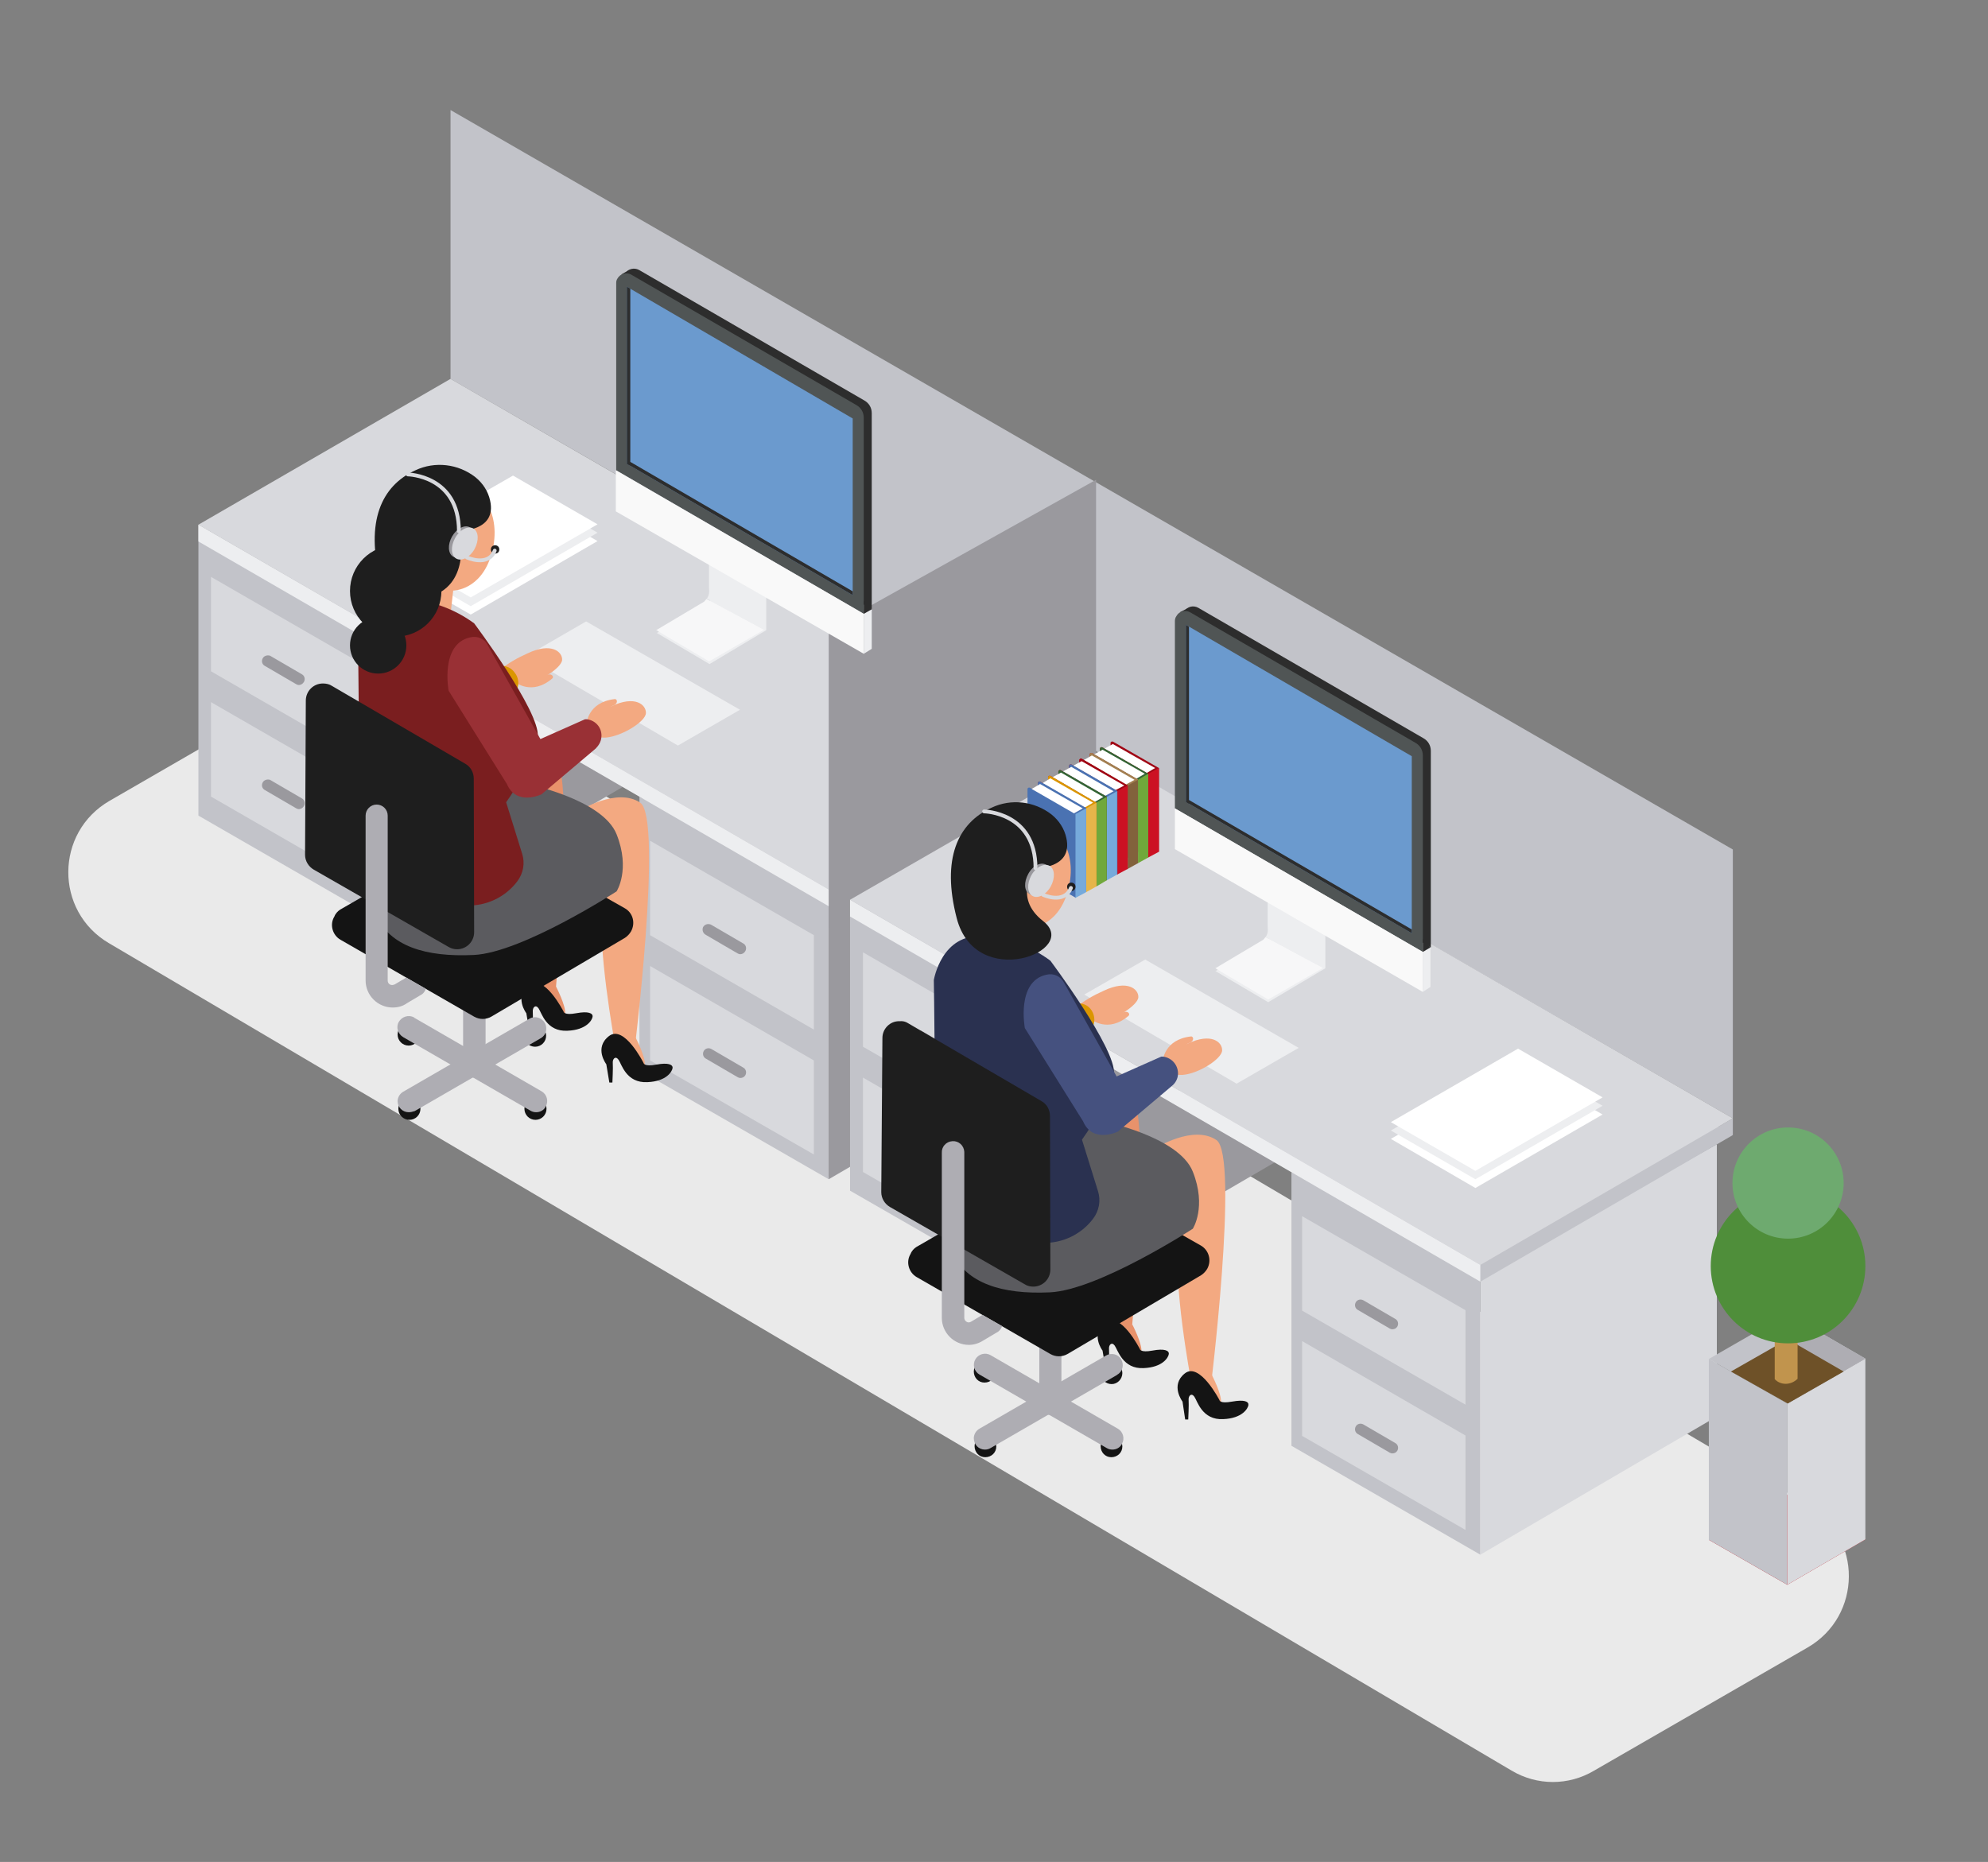 <?xml version="1.0" encoding="utf-8"?>
<!-- Generator: Adobe Illustrator 23.0.0, SVG Export Plug-In . SVG Version: 6.00 Build 0)  -->
<svg version="1.1" id="Layer_1" xmlns="http://www.w3.org/2000/svg" xmlns:xlink="http://www.w3.org/1999/xlink" x="0px" y="0px"
	 viewBox="0 0 522 489" style="enable-background:new 0 0 522 489;" xml:space="preserve">
<rect x="0" y="0" width="522" height="489" fill="#808080" stroke="none"/>
<style type="text/css">
	.st0{fill:#EAEAEA;}
	.st1{fill:#C2C3C9;}
	.st2{fill:#D8D9DD;}
	.st3{fill:#9A999E;}
	.st4{fill:#EDEEF0;}
	.st5{fill:#F7F7F8;}
	.st6{fill:#2D2D2D;}
	.st7{fill:#505555;}
	.st8{fill:#6B9ACE;}
	.st9{fill:#F9F9F9;}
	.st10{fill:#FFFFFF;}
	.st11{fill:#F3A981;}
	.st12{fill:#1E1E1E;}
	.st13{fill:#E8926B;}
	.st14{fill:#141414;}
	.st15{fill:#AEADB3;}
	.st16{fill:#DB9600;}
	.st17{fill:#5B5B5F;}
	.st18{fill:#7A1E1F;}
	.st19{fill:#993035;}
	.st20{clip-path:url(#SVGID_2_);}
	.st21{fill:none;stroke:#D8D9DD;stroke-linecap:round;stroke-miterlimit:10;}
	.st22{fill:#A00514;}
	.st23{fill:#BF0411;}
	.st24{fill:#CC1123;}
	.st25{fill:#336535;}
	.st26{fill:#70A83B;}
	.st27{fill:#A38051;}
	.st28{fill:#82623C;}
	.st29{fill:#4A72B2;}
	.st30{fill:#76AADB;}
	.st31{fill:#E6B54A;}
	.st32{fill:#2A3150;}
	.st33{fill:#45517F;}
	.st34{clip-path:url(#SVGID_4_);}
	.st35{fill:#6E5128;}
	.st36{fill:#C1944D;}
	.st37{fill:#4F8E3A;}
	.st38{fill:#6EAA6F;}
</style>
<title>siebel</title>
<path class="st0" d="M396.9,465L28.6,247.7c-14.3-8.4-14.2-29.1,0.2-37.4l55.9-32.3c6.8-3.9,15.1-3.9,21.8,0.1l368.3,217.2
	c14.3,8.4,14.2,29.1-0.2,37.4l-56,32.3C411.9,469,403.6,469,396.9,465z"/>
<g id="OBJECTS">
	<g id="_Group_">
		<polygon id="_Path_" class="st1" points="455,293.7 455,223.1 118.3,28.9 118.3,99.5 		"/>
		<g id="_Group_2">
			<polygon id="_Path_2" class="st1" points="167.9,209.2 167.9,281.1 217.6,309.7 217.6,235 			"/>
			<polygon id="_Path_3" class="st1" points="52.1,137.8 52.1,214.2 101.7,242.8 101.7,166.4 			"/>
			<polygon id="_Path_4" class="st2" points="55.4,151.5 55.4,176.3 98.4,201.1 98.4,176.3 			"/>
			<polygon id="_Path_5" class="st2" points="55.4,184.4 55.4,209.2 98.4,234 98.4,209.2 			"/>
			<polygon id="_Path_6" class="st2" points="170.7,220.8 170.7,245.6 213.7,270.4 213.7,245.6 			"/>
			<polygon id="_Path_7" class="st2" points="170.7,253.7 170.7,278.5 213.7,303.2 213.7,278.5 			"/>
			<polygon id="_Path_8" class="st3" points="287.8,197.5 279.7,273.5 217.6,309.7 217.6,236.8 			"/>
			<polygon id="_Path_9" class="st3" points="163.8,135 163.8,206.5 101.7,242.8 101.7,169.9 			"/>
			<g id="_Group_3">
				<polygon id="_Path_10" class="st1" points="283.8,199.5 283.8,195.1 275.6,199.9 				"/>
				<polygon id="_Path_11" class="st1" points="283.8,199.5 217.6,238 134.8,189.9 201.1,151.7 				"/>
				<polygon id="_Path_12" class="st2" points="283.8,195.1 217.6,233.6 52.1,137.8 118.3,99.5 				"/>
				<polygon id="_Path_13" class="st4" points="52.1,137.8 52.1,142.2 217.6,238 217.6,233.6 				"/>
			</g>
			<g id="_Group_4">
				<path id="_Path_14" class="st3" d="M78.5,179.9c-0.3,0-0.5-0.1-0.7-0.2l-8.4-4.9c-0.7-0.5-0.8-1.4-0.3-2.1
					c0.4-0.5,1.1-0.7,1.8-0.5l8.4,4.9c0.7,0.4,0.9,1.3,0.5,2C79.5,179.6,79,179.9,78.5,179.9L78.5,179.9z"/>
			</g>
			<g id="_Group_5">
				<path id="_Path_15" class="st3" d="M78.5,212.5c-0.3,0-0.5-0.1-0.7-0.2l-8.4-4.9c-0.7-0.5-0.8-1.4-0.3-2.1
					c0.4-0.5,1.1-0.7,1.8-0.5l8.4,4.9c0.7,0.4,0.9,1.3,0.5,2C79.5,212.2,79,212.5,78.5,212.5L78.5,212.5z"/>
			</g>
			<g id="_Group_6">
				<path id="_Path_16" class="st3" d="M194.4,250.6c-0.3,0-0.5-0.1-0.7-0.2l-8.4-4.9c-0.7-0.4-1-1.2-0.7-2c0.4-0.7,1.2-1,2-0.7
					c0.1,0,0.1,0.1,0.2,0.1l8.4,4.9c0.7,0.4,0.9,1.3,0.5,2C195.4,250.3,194.9,250.6,194.4,250.6L194.4,250.6z"/>
			</g>
			<g id="_Group_7">
				<path id="_Path_17" class="st3" d="M194.4,283.1c-0.3,0-0.5-0.1-0.7-0.2l-8.4-4.9c-0.7-0.4-0.9-1.3-0.5-2s1.3-0.9,2-0.5l0,0
					l8.4,4.9c0.7,0.4,0.9,1.3,0.5,2C195.4,282.9,194.9,283.1,194.4,283.1L194.4,283.1z"/>
			</g>
		</g>
		<g id="_Group_8">
			<polygon id="_Path_18" class="st3" points="287.8,126 287.8,268.6 217.6,309.1 217.6,165.2 			"/>
		</g>
		<g id="_Group_9">
			<polygon id="_Path_19" class="st1" points="339.1,307.8 339.1,379.7 388.7,408.3 388.7,333.5 			"/>
			<polygon id="_Path_20" class="st1" points="223.2,236.3 223.2,312.7 272.9,341.3 272.9,265 			"/>
			<polygon id="_Path_21" class="st2" points="226.6,250.1 226.6,274.9 269.5,299.6 269.5,274.9 			"/>
			<polygon id="_Path_22" class="st2" points="226.6,283 226.6,307.8 269.5,332.5 269.5,307.8 			"/>
			<polygon id="_Path_23" class="st2" points="341.9,319.4 341.9,344.2 384.8,368.9 384.8,344.1 			"/>
			<polygon id="_Path_24" class="st2" points="341.9,352.2 341.9,377.1 384.8,401.8 384.8,377 			"/>
			<polygon id="_Path_25" class="st2" points="450.8,300.5 450.8,372 388.7,408.3 388.7,335.4 			"/>
			<polygon id="_Path_26" class="st3" points="335,233.5 335,305.1 272.9,341.3 272.9,268.5 			"/>
			<g id="_Group_10">
				<polygon id="_Path_27" class="st1" points="455,298.1 455,293.7 446.7,298.5 				"/>
				<polygon id="_Path_28" class="st1" points="455,298.1 388.7,336.6 306,288.5 372.2,250.3 				"/>
				<polygon id="_Path_29" class="st2" points="455,293.7 388.7,332.2 223.2,236.3 289.5,198.1 				"/>
				<polygon id="_Path_30" class="st4" points="223.2,236.3 223.2,240.7 388.7,336.6 388.7,332.2 				"/>
			</g>
			<g id="_Group_11">
				<path id="_Path_31" class="st3" d="M249.7,278.5c-0.3,0-0.5-0.1-0.7-0.2l-8.4-4.9c-0.7-0.4-1-1.2-0.7-2c0.4-0.7,1.2-1,2-0.7
					c0.1,0,0.1,0.1,0.2,0.1l8.4,4.9c0.7,0.4,0.9,1.3,0.5,2C250.7,278.2,250.2,278.4,249.7,278.5z"/>
			</g>
			<g id="_Group_12">
				<path id="_Path_32" class="st3" d="M249.7,311c-0.3,0-0.5-0.1-0.7-0.2l-8.4-4.8c-0.7-0.4-1-1.2-0.7-2c0.4-0.7,1.2-1,2-0.7
					c0.1,0,0.1,0.1,0.2,0.1l8.4,4.9c0.7,0.4,0.9,1.3,0.5,2C250.7,310.8,250.2,311,249.7,311z"/>
			</g>
			<g id="_Group_13">
				<path id="_Path_33" class="st3" d="M365.6,349.1c-0.3,0-0.5-0.1-0.7-0.2l-8.4-4.9c-0.7-0.4-0.9-1.3-0.5-2s1.3-0.9,2-0.5l0,0
					l8.4,4.9c0.7,0.4,0.9,1.3,0.5,2C366.6,348.9,366.1,349.1,365.6,349.1z"/>
			</g>
			<g id="_Group_14">
				<path id="_Path_34" class="st3" d="M365.6,381.7c-0.3,0-0.5-0.1-0.7-0.2l-8.4-4.9c-0.7-0.4-0.9-1.3-0.5-2s1.3-0.9,2-0.5l0,0
					l8.4,4.9c0.7,0.4,0.9,1.3,0.5,2C366.6,381.5,366.1,381.7,365.6,381.7L365.6,381.7z"/>
			</g>
		</g>
	</g>
	<g id="_Group_15">
		<g id="_Group_16">
			<g id="_Group_17">
				<path id="_Path_35" class="st4" d="M332.9,235.9v7.2c0,1.1,0.9,3.2,0,3.7l-13.8,8.2l13.9,8.2l15-8.9v-8.9L332.9,235.9z"/>
				<path id="_Path_36" class="st5" d="M319.1,254.3l13.9,8.2l14.4-8.3l-15.1-8.1l-0.6,0.7L319.1,254.3z"/>
				<path id="_Path_37" class="st4" d="M347.4,254.2v-8.8l-14.5-8.3v7.2c0,0.6-0.2,1.3-0.6,1.8L347.4,254.2z"/>
				<polygon id="_Path_38" class="st2" points="319.1,255.1 319.1,254.3 319.7,254.7 				"/>
			</g>
			<polygon id="_Path_39" class="st6" points="311.9,159.7 309.8,160.8 313.3,161.5 			"/>
			<path id="_Path_40" class="st6" d="M310.6,162v49.1l65.1,37.7v-51.6c0-1.4-0.7-2.6-1.9-3.3l-59.2-34.3c-1.3-0.7-2.9-0.3-3.6,1
				C310.7,161.1,310.5,161.5,310.6,162z"/>
			<path id="_Path_41" class="st7" d="M308.5,163.1v49.2l65.1,37.7v-51.6c0-1.4-0.7-2.6-1.9-3.3l-59.2-34.3c-1.3-0.7-2.9-0.3-3.6,1
				C308.6,162.2,308.5,162.7,308.5,163.1z"/>
			<polygon id="_Path_42" class="st8" points="311.4,164.1 311.4,210.6 370.7,245.1 370.7,198.6 			"/>
			<polygon id="_Path_43" class="st9" points="308.5,212.3 308.5,223 373.6,260.5 373.6,250 			"/>
			<polygon id="_Path_44" class="st4" points="375.6,248.8 373.6,250 373.6,260.5 375.6,259.2 			"/>
			<polygon id="_Path_45" class="st6" points="312.2,211.1 311.4,210.6 311.4,164.1 312.2,164.6 			"/>
			<polygon id="_Path_46" class="st6" points="370.7,244.1 370.7,245.1 311.4,210.6 312.2,210.1 			"/>
			<polygon id="_Path_47" class="st6" points="373.6,246.6 373.6,250 375.6,248.8 			"/>
		</g>
		<polygon id="_Path_48" class="st4" points="300.7,252 341,275.2 324.7,284.6 284.7,261.2 		"/>
	</g>
	<g id="_Group_18">
		<g id="_Group_19">
			<g id="_Group_20">
				<path id="_Path_49" class="st4" d="M186.2,147.1v7.2c0,1.1,0.9,3.2,0,3.7l-13.8,8.2l13.9,8.2l14.9-8.9v-8.9L186.2,147.1z"/>
				<path id="_Path_50" class="st5" d="M172.3,165.5l13.9,8.2l14.4-8.3l-15.1-8.1l-0.6,0.7L172.3,165.5z"/>
				<path id="_Path_51" class="st4" d="M200.7,165.4v-8.8l-14.5-8.4v7.2c0,0.6-0.2,1.3-0.6,1.8L200.7,165.4z"/>
				<polygon id="_Path_52" class="st2" points="172.3,166.3 172.3,165.5 173,165.9 				"/>
			</g>
			<polygon id="_Path_53" class="st6" points="165.2,70.9 163.1,72.1 166.6,72.7 			"/>
			<path id="_Path_54" class="st6" d="M163.8,73.2v49.1l65.1,37.7v-51.5c0-1.4-0.7-2.6-1.9-3.3l-59.2-34.3c-1.3-0.7-2.9-0.3-3.6,0.9
				C163.9,72.2,163.8,72.7,163.8,73.2z"/>
			<path id="_Path_55" class="st7" d="M161.8,74.3v49.2l65,37.7v-51.5c0-1.4-0.7-2.6-1.9-3.3l-59.2-34.3c-1.3-0.7-2.9-0.2-3.6,1.1
				C161.9,73.5,161.8,73.9,161.8,74.3z"/>
			<polygon id="_Path_56" class="st8" points="164.6,75.3 164.6,121.8 223.9,156.3 223.9,109.9 			"/>
			<polygon id="_Path_57" class="st9" points="161.7,123.5 161.7,134.3 226.8,171.7 226.8,161.2 			"/>
			<polygon id="_Path_58" class="st4" points="228.9,160 226.8,161.2 226.8,171.7 228.9,170.4 			"/>
			<polygon id="_Path_59" class="st6" points="165.5,122.3 164.6,121.8 164.6,75.3 165.5,75.8 			"/>
			<polygon id="_Path_60" class="st6" points="223.9,155.3 223.9,156.3 164.6,121.8 165.5,121.3 			"/>
			<polygon id="_Path_61" class="st6" points="226.8,157.8 226.8,161.2 228.9,160 			"/>
		</g>
		<polygon id="_Path_62" class="st4" points="153.9,163.2 194.3,186.4 178,195.8 138,172.4 		"/>
	</g>
	<g id="_Group_21">
		<polygon id="_Path_63" class="st10" points="398.6,279.9 365.2,299.1 387.4,312 420.8,292.7 		"/>
		<polygon id="_Path_64" class="st4" points="398.6,277.7 365.2,296.9 387.4,309.7 420.8,290.4 		"/>
		<polygon id="_Path_65" class="st10" points="398.6,275.4 365.2,294.7 387.4,307.5 420.8,288.2 		"/>
	</g>
	<g id="_Group_22">
		<polygon id="_Path_66" class="st10" points="134.7,129.3 101.3,148.6 123.6,161.4 156.9,142.1 		"/>
		<polygon id="_Path_67" class="st4" points="134.7,127.1 101.3,146.3 123.6,159.2 156.9,139.9 		"/>
		<polygon id="_Path_68" class="st10" points="134.7,124.9 101.3,144.1 123.6,156.9 156.9,137.7 		"/>
	</g>
	<g id="_Group_23">
		<path id="_Path_69" class="st11" d="M118.3,161.3l0.7-6.2c0,0,7.2,0,10-9.4s-1.3-18.1-10-18.7c-6.1-0.7-11.6,3.8-12.3,9.9
			c0,0.3-0.1,0.7-0.1,1c-0.1,4.5,3.5,15.5,3.5,15.5l-0.4,7.3C109.7,160.8,113.3,164.9,118.3,161.3z"/>
		<g id="_Group_24">
			<circle id="_Path_70" class="st12" cx="130" cy="144.3" r="1.1"/>
			<g id="_Group_25">
				<path id="_Path_71" class="st13" d="M129.5,200.1c0,0,9.8-6.2,15.9-2.1c6.1,4,0,68,0,68l-4.9-7.8c0,0-6.7-23.3-4.9-33.4
					C137.4,214.7,127.8,206.1,129.5,200.1z"/>
				<path id="_Path_72" class="st13" d="M146,259.1c0,0,2.6,5,2.4,7.1c-0.2,2.1-3.9-4.1-3.9-4.1L146,259.1z"/>
				<path id="_Path_73" class="st11" d="M131.1,176c2.3-1.8,4.7-3.2,7.4-4.4c6.3-3,9.2-0.4,9.1,1.7c-0.1,2.1-6.2,6.1-10.4,6.4
					C133,180,131.1,176,131.1,176z"/>
				<path id="_Path_74" class="st11" d="M135.2,179.1c0,0,4.4,3.7,9.8-0.9c0.6-0.5-0.2-1.5-1.5-0.9s-1.8-0.1,0-1.7s-3.4-0.7-3.4-0.7
					L135.2,179.1z"/>
				<path id="_Path_75" class="st14" d="M138.2,266.1c0,0-3.3-4.3,0.7-7.4s9.1,7,9.1,7s0.1,1,3.3,0.4c3.2-0.6,4.4,0,4.3,0.9
					c-0.1,0.9-1.6,3.5-6.6,3.7c-5.6,0.3-6.8-4.8-7.6-5.9c-0.8-1.1-1.6-0.2-1.5,0.9c0.1,1.1-0.1,5.1-0.1,5.1H139L138.2,266.1z"/>
				<path id="_Path_76" class="st11" d="M152.2,212.9c0,0,9.8-6.2,15.9-2.1s-1.7,66.8-1.7,66.8l-5-3.8c0,0-4.8-26.1-3.1-36.2
					C160,227.5,150.4,218.8,152.2,212.9z"/>
				<g id="_Group_26">
					<circle id="_Path_77" class="st14" cx="107.5" cy="291.2" r="2.9"/>
				</g>
				<g id="_Group_27">
					<circle id="_Path_78" class="st14" cx="140.6" cy="291.2" r="2.9"/>
				</g>
				<g id="_Group_28">
					<circle id="_Path_79" class="st14" cx="140.5" cy="272" r="2.9"/>
				</g>
				<g id="_Group_29">
					<circle id="_Path_80" class="st14" cx="107.3" cy="271.7" r="2.9"/>
				</g>
				<g id="_Group_30">
					<path id="_Path_81" class="st15" d="M124.5,283c-1.6,0-2.9-1.3-2.9-2.9l0,0V239c-0.1-1.6,1.1-3,2.8-3.1s3,1.1,3.1,2.8
						c0,0.1,0,0.2,0,0.3v41.1C127.4,281.7,126.1,283,124.5,283L124.5,283z"/>
				</g>
				<g id="_Group_31">
					<path id="_Path_82" class="st14" d="M89.3,238.9l35.2-20.3c1.4-0.8,3.1-0.8,4.4,0l35.1,19.9c2.2,1.2,2.9,3.9,1.7,6.1
						c-0.4,0.7-1,1.3-1.6,1.7L129,267c-1.4,0.8-3.1,0.8-4.5,0l-35.1-20.2c-2.1-1.2-2.9-4-1.6-6.1C88.1,239.9,88.7,239.3,89.3,238.9z
						"/>
				</g>
				<g id="_Group_32">
					<path id="_Path_83" class="st15" d="M140.8,292.1c-0.5,0-1-0.1-1.5-0.4l-33.4-19.3c-1.4-0.8-2-2.6-1.2-4s2.6-2,4-1.2
						c0,0,0.1,0,0.1,0.1l33.4,19.3c1.4,0.8,1.9,2.6,1.1,4C142.8,291.6,141.8,292.1,140.8,292.1z"/>
				</g>
				<g id="_Group_33">
					<path id="_Path_84" class="st15" d="M107.3,292.1c-1.6,0-2.9-1.3-2.9-2.9c0-1,0.6-2,1.5-2.5l33.2-19.2c1.4-0.8,3.2-0.2,4,1.2
						c0.7,1.4,0.3,3.1-1,3.9l-33.2,19.2C108.3,292,107.8,292.1,107.3,292.1z"/>
				</g>
				<path id="_Path_85" class="st16" d="M132.2,174.9c-0.2,0-0.3,0-0.5,0l-11.7,5.2l-12-21.4c-2,1.2-3.9,2.6-5.7,4.2
					c-1.7,2.1-3.5,4.1-5.2,6.3l14.1,22.7c2.4,5.9,9.1,2.7,9.1,2.7l14.2-11.9c1.9-1.5,2.1-4.3,0.6-6.1
					C134.4,175.6,133.3,175,132.2,174.9z"/>
				<path id="_Path_86" class="st17" d="M138,205.8c0,0,20.2,4,23.9,13.3s0,15,0,15s-24.8,16.1-37.5,16.7s-21.9-2.3-25.7-10.4
					S115.5,207.2,138,205.8z"/>
				<path id="_Path_87" class="st18" d="M124.5,163.7c0,0,17.3,23.1,16.7,29.7s-8.3,17.3-8.3,17.3l4.2,13.5c0.8,2.5,0.3,5.2-1.3,7.3
					c-3.1,4.1-8.1,6.5-13.3,6.3c-12.1,0-29.1-8.9-28.5-20.8s0-48.2,0-48.2s2-12.4,13-11.5C113.2,157.7,119.3,159.9,124.5,163.7z"/>
				<path id="_Path_88" class="st11" d="M153.1,189.9c2.3-1.8,4.7-3.2,7.4-4.4c6.3-3,9.2-0.4,9.1,1.8s-6.2,6-10.4,6.4
					C155,194.1,153.1,189.9,153.1,189.9z"/>
				<path id="_Path_89" class="st11" d="M154,190.1c0,0,0.3-5.7,7.4-6.5c0.7-0.1,1,1.2-0.4,1.7c-1.4,0.5-1.1,1.4,1.3,1.1
					s-1.8,3-1.8,3L154,190.1z"/>
				<path id="_Path_90" class="st19" d="M128.1,169.5l13.8,24.6l11.7-5.2c0.2,0,0.3,0,0.5,0c2.4,0.3,4.1,2.4,3.8,4.8
					c-0.1,1.1-0.7,2.1-1.5,2.9l-14.2,12c0,0-6.6,3.2-9.1-2.7l-15.3-24.5c0,0-2.3-12.2,5.6-14C125.4,166.9,127.3,167.8,128.1,169.5z"
					/>
				<g id="_Group_34">
					<path id="_Path_91" class="st12" d="M87.1,180.1l35.1,20.5c1.4,0.8,2.2,2.3,2.2,3.9l0.1,40.3c0,2.5-2,4.5-4.5,4.5
						c-0.8,0-1.5-0.2-2.2-0.6l-35.4-20.3c-1.4-0.8-2.3-2.3-2.3-3.9l0.2-40.5c0-2.5,2-4.5,4.5-4.5C85.7,179.5,86.5,179.7,87.1,180.1z
						"/>
				</g>
				<g id="_Clip_Group_">
					<g>
						<g>
							<g>
								<g>
									<g>
										<defs>
											<polygon id="SVGID_1_" points="106.1,256.4 113.2,260.5 100.5,267.5 94.4,264.2 94.4,251.1 94.4,208.7 103.1,210.9 
												103.1,255.8 											"/>
										</defs>
										<clipPath id="SVGID_2_">
											<use xlink:href="#SVGID_1_"  style="overflow:visible;"/>
										</clipPath>
										<g class="st20">
											<g id="_Group_35">
												<g id="_Group_36">
													<path id="_Path_92" class="st15" d="M103.1,264.6c-3.9,0-7.1-3.2-7.1-7.1v-43.3c0-1.6,1.3-2.9,2.9-2.9s2.9,1.3,2.9,2.9
														v43.3c0,0.7,0.5,1.2,1.2,1.2c0.2,0,0.5-0.1,0.7-0.2l3.7-2.2c1.4-0.9,3.2-0.5,4.1,0.8s0.5,3.2-0.8,4.1
														c-0.1,0-0.2,0.1-0.2,0.1l-3.7,2.2C105.7,264.3,104.4,264.6,103.1,264.6z"/>
												</g>
											</g>
										</g>
									</g>
								</g>
							</g>
						</g>
					</g>
				</g>
				<path id="_Path_93" class="st11" d="M166.9,272.5c0,0,2.6,5,2.4,7.1s-3.9-4.1-3.9-4.1L166.9,272.5z"/>
				<path id="_Path_94" class="st14" d="M159.2,279.5c0,0-3.3-4.3,0.7-7.4s9.1,7.1,9.1,7.1s0.1,1,3.3,0.4s4.4,0,4.3,0.9
					s-1.6,3.5-6.6,3.7c-5.6,0.3-6.8-4.8-7.6-5.9s-1.6-0.2-1.5,0.9s-0.1,5.1-0.1,5.1H160L159.2,279.5z"/>
			</g>
			<path id="_Path_95" class="st12" d="M109.1,123.5c5.1-2.4,11.2-1.7,15.7,1.8c2,1.6,3.4,3.8,3.9,6.2c1.8,8.1-8.1,7.9-8.1,7.9
				s3.2,12.7-6.3,16.8s-9.5,15.8-14.4-3.6C95.9,137,100.1,127.6,109.1,123.5z"/>
			<g id="_Group_37">
				<path id="_Path_96" class="st3" d="M119,146.2c-1.4-0.8-1.5-3.2-0.3-5.3s3.3-3.2,4.7-2.4s1.5,3.1,0.3,5.3S120.4,147,119,146.2z"
					/>
				<path id="_Path_97" class="st2" d="M119.8,146.7c-1.4-0.8-1.5-3.2-0.3-5.4s3.4-3.3,4.8-2.5s1.5,3.2,0.3,5.4
					S121.2,147.5,119.8,146.7z"/>
			</g>
			<path id="_Path_98" class="st21" d="M107.1,124.6c0,0,13.4,0.2,13.4,14.9"/>
			<path id="_Path_99" class="st21" d="M122.6,146.4c0,0,5.6,2.6,7.3-1.8"/>
			<ellipse id="_Path_100" class="st12" cx="103.9" cy="155.2" rx="12" ry="12"/>
			<circle id="_Path_101" class="st12" cx="99.3" cy="169.5" r="7.4"/>
		</g>
	</g>
	<g id="_Group_38">
		<g id="_Group_39">
			<path id="_Path_102" class="st22" d="M291.6,195.2v21.2l12.7,7.3v-22l-12-6.9c-0.2-0.1-0.5-0.1-0.6,0.1
				C291.6,194.9,291.6,195.1,291.6,195.2z"/>
			<path id="_Path_103" class="st23" d="M288.8,196.7v20.9c0,0.2,0.1,0.3,0.2,0.4l12.5,7.2v-22l-12-6.9c-0.2-0.1-0.5-0.1-0.6,0.1
				C288.9,196.4,288.8,196.6,288.8,196.7z"/>
			<polygon id="_Path_104" class="st24" points="301.5,225.2 304.3,223.7 304.3,201.7 301.5,203.2 			"/>
			<polygon id="_Path_105" class="st10" points="303.3,201.7 301.1,203 290,196.6 292.2,195.4 			"/>
		</g>
		<g id="_Group_40">
			<path id="_Path_106" class="st25" d="M288.8,196.7v21.2l12.7,7.3v-22l-12-6.9c-0.2-0.1-0.5-0.1-0.6,0.1
				C288.9,196.4,288.8,196.6,288.8,196.7z"/>
			<path id="_Path_107" class="st23" d="M286.1,198.2v20.9c0,0.2,0.1,0.3,0.2,0.4l12.5,7.2v-22l-12-6.9c-0.2-0.1-0.5-0.1-0.6,0.1
				C286.1,198,286.1,198.1,286.1,198.2z"/>
			<polygon id="_Path_108" class="st26" points="298.8,226.7 301.5,225.2 301.5,203.2 298.8,204.8 			"/>
			<polygon id="_Path_109" class="st10" points="300.6,203.2 298.4,204.5 287.3,198.1 289.5,196.9 			"/>
		</g>
		<g id="_Group_41">
			<path id="_Path_110" class="st27" d="M286.1,198.2v21.2l12.7,7.3v-22l-12-6.9c-0.2-0.1-0.5-0.1-0.6,0.1
				C286.1,198,286.1,198.1,286.1,198.2z"/>
			<path id="_Path_111" class="st23" d="M283.4,199.7v21c0,0.2,0.1,0.3,0.2,0.4l12.5,7.2v-22l-12-7c-0.2-0.1-0.5-0.1-0.6,0.1
				C283.4,199.5,283.4,199.6,283.4,199.7z"/>
			<polygon id="_Path_112" class="st28" points="296.1,228.2 298.8,226.7 298.8,204.8 296.1,206.3 			"/>
			<polygon id="_Path_113" class="st10" points="297.9,204.8 295.7,206 284.6,199.6 286.7,198.4 			"/>
		</g>
		<g id="_Group_42">
			<path id="_Path_114" class="st22" d="M283.4,199.7v21.2l12.7,7.3v-21.9l-12-7c-0.2-0.1-0.5-0.1-0.6,0.1
				C283.4,199.5,283.4,199.6,283.4,199.7z"/>
			<path id="_Path_115" class="st23" d="M280.7,201.2v20.9c0,0.2,0.1,0.3,0.2,0.4l12.5,7.2v-22l-12-6.9c-0.2-0.1-0.5-0.1-0.6,0.1
				C280.7,201,280.7,201.1,280.7,201.2z"/>
			<polygon id="_Path_116" class="st24" points="293.3,229.7 296.1,228.2 296.1,206.3 293.3,207.8 			"/>
			<polygon id="_Path_117" class="st10" points="295.2,206.3 292.9,207.5 281.8,201.1 284,199.9 			"/>
		</g>
		<g id="_Group_43">
			<path id="_Path_118" class="st29" d="M280.7,201.2v21.2l12.7,7.3v-22l-12-6.9c-0.2-0.1-0.5-0.1-0.6,0.1
				C280.7,201,280.7,201.1,280.7,201.2z"/>
			<path id="_Path_119" class="st23" d="M277.9,202.7v20.9c0,0.2,0.1,0.3,0.2,0.4l12.5,7.2v-22l-12-6.9c-0.2-0.1-0.5-0.1-0.6,0.1
				C278,202.5,277.9,202.6,277.9,202.7z"/>
			<polygon id="_Path_120" class="st30" points="290.6,231.2 293.3,229.7 293.3,207.8 290.6,209.3 			"/>
			<polygon id="_Path_121" class="st10" points="292.4,207.8 290.2,209 279.1,202.6 281.3,201.4 			"/>
		</g>
		<g id="_Group_44">
			<path id="_Path_122" class="st25" d="M277.9,202.7v21.2l12.7,7.3v-22l-12-6.9c-0.2-0.1-0.5-0.1-0.6,0.1
				C278,202.5,277.9,202.6,277.9,202.7z"/>
			<path id="_Path_123" class="st23" d="M275.2,204.2v21c0,0.2,0.1,0.3,0.2,0.4l12.5,7.2v-22l-12-7c-0.2-0.1-0.5-0.1-0.6,0.1
				C275.2,204,275.2,204.1,275.2,204.2z"/>
			<polygon id="_Path_124" class="st26" points="287.9,232.8 290.6,231.2 290.6,209.3 287.9,210.8 			"/>
			<polygon id="_Path_125" class="st10" points="289.7,209.3 287.5,210.6 276.4,204.1 278.6,202.9 			"/>
		</g>
		<g id="_Group_45">
			<path id="_Path_126" class="st16" d="M275.2,204.2v21.2l12.7,7.3v-21.9l-12-7c-0.2-0.1-0.5-0.1-0.6,0.1
				C275.2,204,275.2,204.1,275.2,204.2z"/>
			<path id="_Path_127" class="st23" d="M272.5,205.7v20.9c0,0.2,0.1,0.3,0.2,0.4l12.5,7.2v-22l-12-6.9c-0.2-0.1-0.5-0.1-0.6,0.1
				C272.5,205.6,272.5,205.7,272.5,205.7z"/>
			<polygon id="_Path_128" class="st31" points="285.2,234.3 287.9,232.8 287.9,210.8 285.2,212.3 			"/>
			<polygon id="_Path_129" class="st10" points="287,210.8 284.8,212.1 273.7,205.7 275.8,204.4 			"/>
		</g>
		<g id="_Group_46">
			<path id="_Path_130" class="st29" d="M272.5,205.7v21.2l12.7,7.3v-22l-12-6.9c-0.2-0.1-0.5-0.1-0.6,0.1
				C272.5,205.6,272.5,205.7,272.5,205.7z"/>
			<path id="_Path_131" class="st29" d="M269.8,207.3v20.9c0,0.2,0.1,0.3,0.2,0.4l12.5,7.2v-22l-12-6.9c-0.2-0.1-0.5-0.1-0.6,0.1
				C269.8,207,269.8,207.1,269.8,207.3z"/>
			<polygon id="_Path_132" class="st30" points="282.4,235.8 285.2,234.3 285.2,212.3 282.4,213.8 			"/>
			<polygon id="_Path_133" class="st10" points="284.3,212.3 282,213.6 270.9,207.2 273.1,205.9 			"/>
		</g>
	</g>
	<g id="_Group_47">
		<path id="_Path_134" class="st11" d="M269.6,249.9l0.7-6.2c0,0,7.2,0,10-9.4c2.8-9.4-1.4-18.1-10-18.7c-6.1-0.7-11.6,3.8-12.3,9.9
			c0,0.3-0.1,0.7-0.1,1c-0.1,4.5,3.5,15.5,3.5,15.5l-0.4,7.3C261,249.4,264.6,253.5,269.6,249.9z"/>
		<g id="_Group_48">
			<circle id="_Path_135" class="st12" cx="281.3" cy="232.9" r="1.1"/>
			<g id="_Group_49">
				<path id="_Path_136" class="st13" d="M280.8,288.8c0,0,9.8-6.2,15.9-2.1s0,68.1,0,68.1l-4.9-7.8c0,0-6.6-23.3-4.9-33.4
					S279.1,294.6,280.8,288.8z"/>
				<path id="_Path_137" class="st13" d="M297.3,347.8c0,0,2.6,5,2.4,7.1s-3.9-4.1-3.9-4.1L297.3,347.8z"/>
				<path id="_Path_138" class="st11" d="M282.4,264.6c2.3-1.8,4.7-3.2,7.4-4.4c6.3-3,9.2-0.4,9.1,1.7s-6.2,6.1-10.4,6.4
					S282.4,264.6,282.4,264.6z"/>
				<path id="_Path_139" class="st11" d="M286.5,267.7c0,0,4.4,3.7,9.8-0.9c0.6-0.5-0.2-1.5-1.5-0.9s-1.8-0.1,0-1.7
					s-3.4-0.7-3.4-0.7L286.5,267.7z"/>
				<path id="_Path_140" class="st14" d="M289.5,354.7c0,0-3.3-4.3,0.7-7.4s9.1,7,9.1,7s0.1,1,3.3,0.4s4.4,0,4.3,0.9
					s-1.6,3.5-6.6,3.7c-5.5,0.3-6.8-4.8-7.6-5.9s-1.6-0.2-1.5,0.9s-0.1,5.1-0.1,5.1h-0.8L289.5,354.7z"/>
				<path id="_Path_141" class="st11" d="M303.5,301.5c0,0,9.8-6.2,15.9-2.1s-1.7,66.8-1.7,66.8l-5-3.8c0,0-4.9-26.1-3.1-36.2
					S301.7,307.4,303.5,301.5z"/>
				<g id="_Group_50">
					<path id="_Path_142" class="st14" d="M261.6,379.9c0,1.6-1.3,2.8-2.9,2.8s-2.8-1.3-2.8-2.9s1.3-2.8,2.9-2.8l0,0
						C260.4,377,261.6,378.3,261.6,379.9z"/>
				</g>
				<g id="_Group_51">
					<path id="_Path_143" class="st14" d="M294.7,379.9c0,1.6-1.3,2.8-2.9,2.8s-2.8-1.3-2.8-2.9s1.3-2.8,2.9-2.8l0,0
						C293.4,377,294.7,378.3,294.7,379.9C294.7,379.8,294.7,379.8,294.7,379.9z"/>
				</g>
				<g id="_Group_52">
					<path id="_Path_144" class="st14" d="M294.7,360.6c0,1.6-1.3,2.9-2.8,2.9c-1.6,0-2.9-1.3-2.9-2.8c0-1.6,1.3-2.9,2.8-2.9l0,0
						C293.4,357.8,294.7,359.1,294.7,360.6z"/>
				</g>
				<g id="_Group_53">
					<path id="_Path_145" class="st14" d="M261.4,360.3c0,1.6-1.3,2.8-2.9,2.8s-2.8-1.3-2.8-2.9s1.3-2.8,2.9-2.8l0,0
						C260.1,357.5,261.4,358.7,261.4,360.3L261.4,360.3z"/>
				</g>
				<g id="_Group_54">
					<path id="_Path_146" class="st15" d="M275.8,371.6c-1.6,0-2.9-1.3-2.9-2.9l0,0v-41.1c0-1.6,1.3-2.9,2.9-2.9
						c1.6,0,2.9,1.3,2.9,2.9v41.1C278.7,370.3,277.4,371.6,275.8,371.6L275.8,371.6z"/>
				</g>
				<g id="_Group_55">
					<path id="_Path_147" class="st14" d="M240.6,327.5l35.2-20.3c1.4-0.8,3.1-0.8,4.4,0l35.1,19.9c2.1,1.2,2.9,3.9,1.7,6.1
						c-0.4,0.7-1,1.3-1.6,1.7l-35.1,20.7c-1.4,0.8-3.1,0.8-4.5,0l-35.1-20.2c-2.1-1.2-2.9-4-1.6-6.1
						C239.4,328.5,240,327.9,240.6,327.5z"/>
				</g>
				<g id="_Group_56">
					<path id="_Path_148" class="st15" d="M292.1,380.7c-0.5,0-1-0.1-1.5-0.4L257.2,361c-1.4-0.8-1.9-2.6-1.1-4
						c0.8-1.4,2.6-1.9,4-1.1l33.4,19.3c1.4,0.8,1.9,2.6,1.1,4C294.1,380.2,293.1,380.7,292.1,380.7z"/>
				</g>
				<g id="_Group_57">
					<path id="_Path_149" class="st15" d="M258.6,380.7c-1.6,0-2.9-1.3-2.9-3c0-1,0.6-2,1.5-2.5l33.2-19.2c1.4-0.8,3.2-0.4,4,1
						s0.4,3.2-1,4l-0.1,0.1l-33.2,19.2C259.6,380.6,259.1,380.7,258.6,380.7z"/>
				</g>
				<path id="_Path_150" class="st16" d="M283.5,263.5c-0.2,0-0.4,0-0.5,0l-11.7,5.2l-12-21.4c-2,1.2-3.9,2.6-5.7,4.2
					c-1.7,2.1-3.5,4.1-5.2,6.2l14.1,22.7c2.4,5.9,9.1,2.7,9.1,2.7l14.2-11.9C288.7,268.7,287.3,263.8,283.5,263.5z"/>
				<path id="_Path_151" class="st17" d="M289.3,294.4c0,0,20.2,4,23.9,13.3s0,15,0,15s-24.8,16.1-37.5,16.7S253.8,337,250,329
					S266.8,295.8,289.3,294.4z"/>
				<path id="_Path_152" class="st32" d="M275.8,252.3c0,0,17.3,23.1,16.7,29.7s-8.4,17.3-8.4,17.3l4.2,13.5
					c0.8,2.5,0.3,5.2-1.3,7.3c-3.1,4.1-8.1,6.5-13.3,6.3c-12.1,0-29.1-8.9-28.5-20.8s0-48.2,0-48.2s2-12.4,13-11.5
					C264.6,246.3,270.7,248.5,275.8,252.3z"/>
				<path id="_Path_153" class="st11" d="M304.4,278.5c2.3-1.8,4.7-3.2,7.4-4.4c6.3-3,9.2-0.4,9.1,1.8s-6.2,6.1-10.4,6.4
					S304.4,278.5,304.4,278.5z"/>
				<path id="_Path_154" class="st11" d="M305.3,278.7c0,0,0.3-5.7,7.4-6.5c0.7-0.1,1,1.2-0.4,1.7s-1.1,1.3,1.3,1.1s-1.8,3-1.8,3
					L305.3,278.7z"/>
				<path id="_Path_155" class="st33" d="M279.4,258.1l13.8,24.6l11.7-5.2c0.2,0,0.3,0,0.5,0c2.4,0.3,4.1,2.4,3.9,4.8
					c-0.1,1.1-0.7,2.2-1.6,2.9l-14.2,12c0,0-6.6,3.2-9.1-2.7L269.1,270c0,0-2.3-12.2,5.6-14C276.7,255.5,278.5,256.4,279.4,258.1z"
					/>
				<g id="_Group_58">
					<path id="_Path_156" class="st12" d="M238.4,268.7l35.1,20.5c1.4,0.8,2.2,2.3,2.2,3.9l0.1,40.3c0,2.5-2,4.5-4.5,4.5
						c-0.8,0-1.6-0.2-2.2-0.6L233.7,317c-1.4-0.8-2.3-2.3-2.3-3.9l0.3-40.5c0-2.5,2.1-4.5,4.5-4.4
						C237,268.1,237.8,268.3,238.4,268.7z"/>
				</g>
				<g id="_Clip_Group_2">
					<g>
						<g>
							<g>
								<g>
									<g>
										<defs>
											<polygon id="SVGID_3_" points="257.4,345 264.6,349.1 251.8,356.1 245.7,352.8 245.7,339.7 245.7,297.3 254.4,299.5 
												254.4,344.4 											"/>
										</defs>
										<clipPath id="SVGID_4_">
											<use xlink:href="#SVGID_3_"  style="overflow:visible;"/>
										</clipPath>
										<g class="st34">
											<g id="_Group_59">
												<g id="_Group_60">
													<path id="_Path_157" class="st15" d="M254.4,353.2c-3.9,0-7.1-3.2-7.1-7.1v-43.3c-0.1-1.6,1.1-3,2.8-3.1
														c1.6-0.1,3,1.1,3.1,2.8c0,0.1,0,0.2,0,0.3v43.3c0,0.7,0.6,1.2,1.2,1.2c0.2,0,0.4-0.1,0.6-0.2l3.7-2.2
														c1.4-0.9,3.2-0.5,4.1,0.8c0.9,1.4,0.5,3.2-0.8,4.1c-0.1,0-0.2,0.1-0.2,0.1l-3.7,2.2C257,352.8,255.7,353.2,254.4,353.2
														z"/>
												</g>
											</g>
										</g>
									</g>
								</g>
							</g>
						</g>
					</g>
				</g>
				<path id="_Path_158" class="st11" d="M318.2,361.1c0,0,2.6,5,2.4,7.1s-3.9-4.1-3.9-4.1L318.2,361.1z"/>
				<path id="_Path_159" class="st14" d="M310.5,368.1c0,0-3.3-4.3,0.6-7.4s9.1,7,9.1,7s0,1,3.3,0.4s4.4,0,4.3,0.9s-1.6,3.5-6.6,3.7
					c-5.6,0.3-6.8-4.8-7.6-5.9s-1.6-0.2-1.5,0.9s-0.1,5.1-0.1,5.1h-0.8L310.5,368.1z"/>
			</g>
			<path id="_Path_160" class="st12" d="M260.4,212.1c5.1-2.4,11.2-1.7,15.7,1.8c2,1.6,3.4,3.8,3.9,6.2c1.8,8.1-8.1,7.9-8.1,7.9
				s-6.2,7.5,2,13.9c10,7.8-17.7,18.6-22.7-0.8C247.2,225.6,251.4,216.2,260.4,212.1z"/>
			<g id="_Group_61">
				<path id="_Path_161" class="st3" d="M270.3,234.8c-1.4-0.8-1.5-3.1-0.3-5.3s3.3-3.2,4.7-2.4c1.4,0.8,1.5,3.2,0.3,5.3
					C273.8,234.5,271.7,235.6,270.3,234.8z"/>
				<path id="_Path_162" class="st2" d="M271.1,235.3c-1.4-0.8-1.5-3.2-0.3-5.4c1.2-2.2,3.4-3.3,4.8-2.5s1.5,3.2,0.3,5.4
					C274.7,235,272.5,236.1,271.1,235.3z"/>
			</g>
			<path id="_Path_163" class="st21" d="M258.4,213.1c0,0,13.5,0.2,13.5,14.9"/>
			<path id="_Path_164" class="st21" d="M273.9,235c0,0,5.5,2.6,7.3-1.8"/>
		</g>
	</g>
	<g id="_Group_62">
		<polygon id="_Path_165" class="st23" points="448.7,404.4 469.4,392.5 489.8,404.3 469.3,416.2 		"/>
		<polygon id="_Path_166" class="st1" points="448.7,356.9 469.4,345 489.8,356.8 469.3,368.6 		"/>
		<polygon id="_Path_167" class="st1" points="448.7,356.9 448.7,404.4 469.3,416.2 469.3,368.6 		"/>
		<polygon id="_Path_168" class="st2" points="489.8,356.8 489.8,404.3 469.3,416.2 469.3,368.6 		"/>
		<polygon id="_Path_169" class="st15" points="469.4,345 469.4,368.6 489.8,356.8 		"/>
		<polygon id="_Path_170" class="st35" points="454.5,360.2 469.4,351.7 484.1,360.2 469.4,368.6 		"/>
		<path id="_Path_171" class="st36" d="M466,362.2v-39.1l3.4-2l2.6,1.5v39.5C470.3,363.8,467.6,363.9,466,362.2L466,362.2z"/>
		<circle id="_Path_172" class="st37" cx="469.5" cy="332.5" r="20.3"/>
		<circle id="_Path_173" class="st38" cx="469.5" cy="310.7" r="14.6"/>
	</g>
</g>
</svg>
